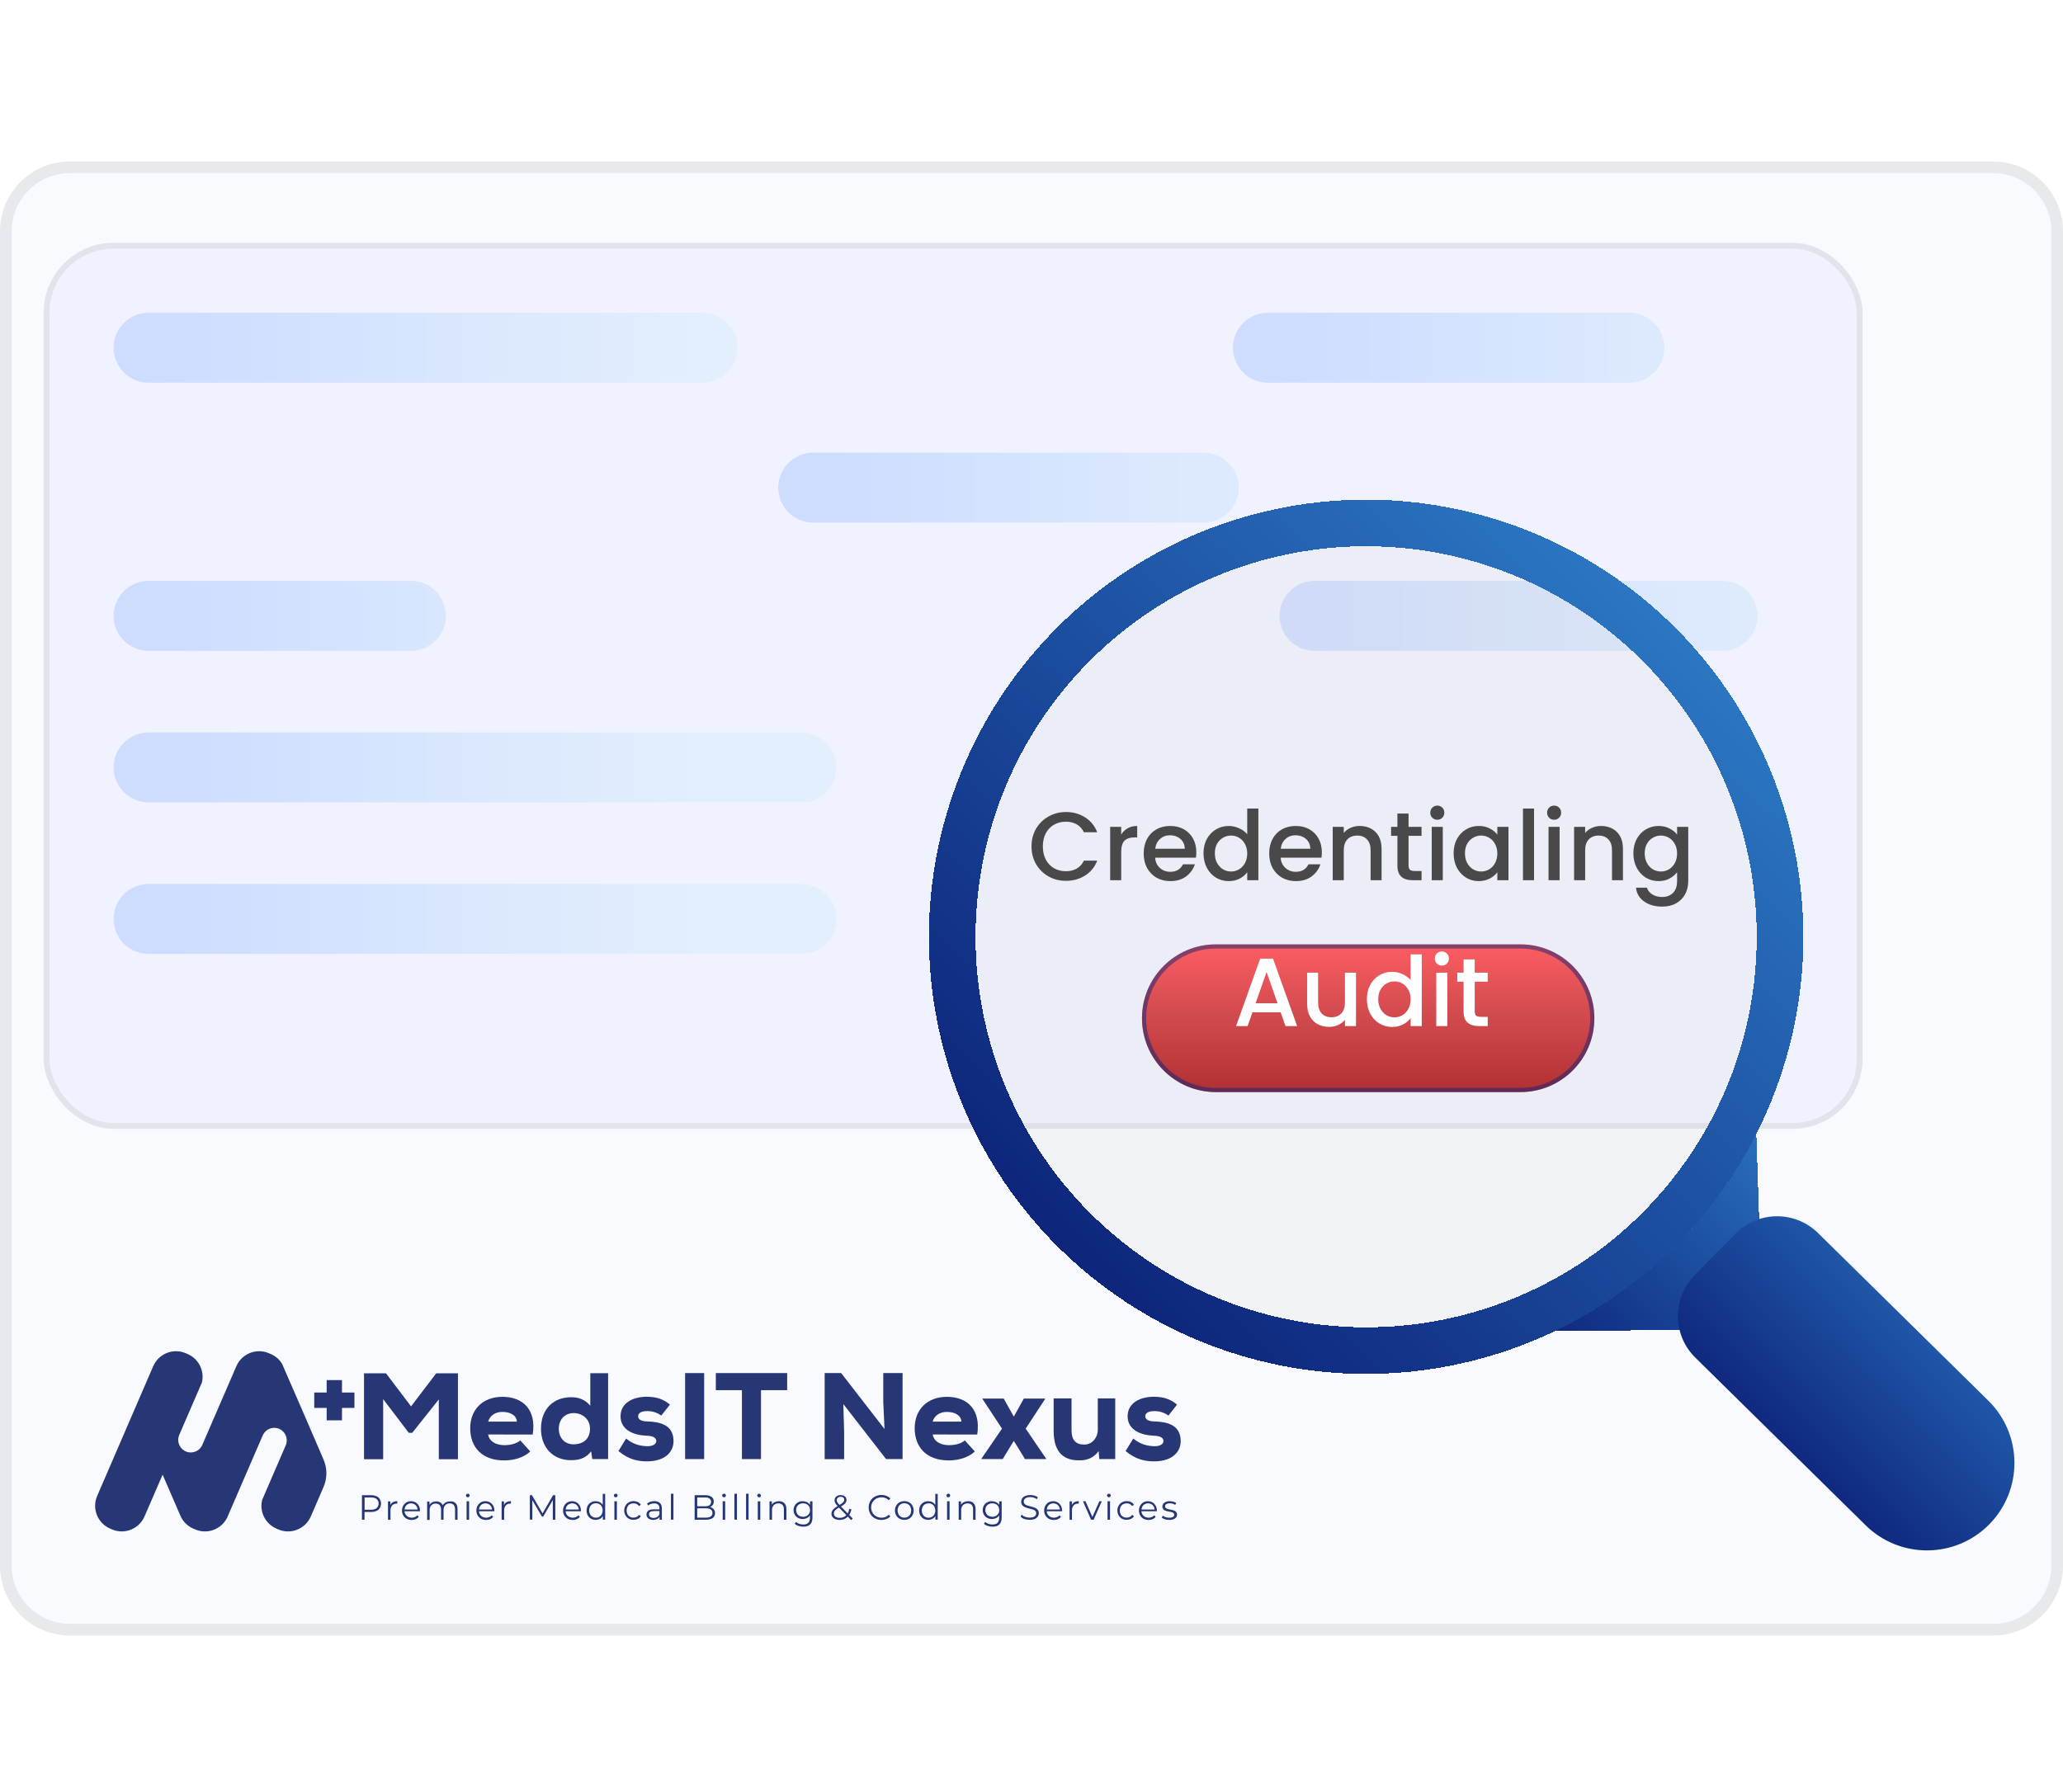 <svg width="396" height="344" viewBox="0 0 396 344" fill="none" xmlns="http://www.w3.org/2000/svg">
<path d="M0 44.429C0 37.012 6.012 31 13.429 31H382.571C389.988 31 396 37.012 396 44.429V300.571C396 307.988 389.988 314 382.571 314H13.429C6.012 314 0 307.988 0 300.571V44.429Z" fill="#F9FAFF"/>
<path d="M13.429 32.119H382.571C389.37 32.119 394.881 37.63 394.881 44.429V300.571C394.881 307.37 389.37 312.881 382.571 312.881H13.429C6.63 312.881 1.119 307.37 1.119 300.571V44.429C1.119 37.63 6.63 32.119 13.429 32.119Z" stroke="#C7C7C7" stroke-opacity="0.33" stroke-width="2.238"/>
<g filter="url(#filter0_d_54886_26150)">
<path d="M214.289 179.785C214.289 168.043 223.808 158.523 235.551 158.523H313.884C325.627 158.523 335.146 168.043 335.146 179.785C335.146 191.528 325.627 201.047 313.884 201.047H235.551C223.808 201.047 214.289 191.528 214.289 179.785Z" fill="url(#paint0_linear_54886_26150)"/>
<path d="M235.551 159.027H313.885C325.349 159.028 334.642 168.321 334.643 179.785C334.643 191.25 325.349 200.544 313.885 200.544H235.551C224.086 200.544 214.793 191.25 214.793 179.785C214.793 168.321 224.086 159.027 235.551 159.027Z" stroke="#0D257B" stroke-opacity="0.5" stroke-width="1.007"/>
</g>
<rect x="8.383" y="46.619" width="349.143" height="170.095" rx="13.429" fill="#F0F3FF"/>
<rect x="8.942" y="47.179" width="348.024" height="168.976" rx="12.869" stroke="#C7C7C7" stroke-opacity="0.33" stroke-width="1.119"/>
<path d="M28.523 66.762H134.833" stroke="url(#paint1_linear_54886_26150)" stroke-width="13.429" stroke-linecap="round"/>
<path d="M28.523 118.238H78.881" stroke="url(#paint2_linear_54886_26150)" stroke-width="13.429" stroke-linecap="round"/>
<path d="M28.523 147.333H153.857" stroke="url(#paint3_linear_54886_26150)" stroke-width="13.429" stroke-linecap="round"/>
<path d="M28.523 176.429H153.857" stroke="url(#paint4_linear_54886_26150)" stroke-width="13.429" stroke-linecap="round"/>
<path d="M156.102 93.619H231.078" stroke="url(#paint5_linear_54886_26150)" stroke-width="13.429" stroke-linecap="round"/>
<path d="M243.383 66.762H312.764" stroke="url(#paint6_linear_54886_26150)" stroke-width="13.429" stroke-linecap="round"/>
<path d="M252.336 118.238H330.669" stroke="url(#paint7_linear_54886_26150)" stroke-width="13.429" stroke-linecap="round"/>
<g filter="url(#filter1_d_54886_26150)">
<path d="M322.966 250.379L292.898 250.615C314.967 239.364 327.528 226.605 336.85 204.376L337.882 235.228L322.966 250.379Z" fill="#D9D9D9" fill-opacity="0.2" shape-rendering="crispEdges"/>
<path d="M333.343 233.458L321.077 245.918L309.51 246.008C319.24 239.285 326.777 231.572 332.952 221.761L333.343 233.458Z" stroke="url(#paint8_linear_54886_26150)" stroke-width="8.952" shape-rendering="crispEdges"/>
</g>
<g filter="url(#filter2_d_54886_26150)">
<circle cx="262.236" cy="174.891" r="83.929" transform="rotate(-45.449 262.236 174.891)" fill="#D9D9D9" fill-opacity="0.2" shape-rendering="crispEdges"/>
<circle cx="262.236" cy="174.891" r="79.452" transform="rotate(-45.449 262.236 174.891)" stroke="url(#paint9_linear_54886_26150)" stroke-width="8.952" shape-rendering="crispEdges"/>
</g>
<path d="M325.42 260.648C321.016 256.313 320.96 249.227 325.296 244.823L333.147 236.849C337.482 232.444 344.567 232.389 348.972 236.725L381.668 268.912C388.274 275.416 388.357 286.043 381.854 292.65C375.35 299.256 364.722 299.34 358.116 292.836L325.42 260.648Z" fill="url(#paint10_linear_54886_26150)"/>
<g filter="url(#filter3_d_54886_26150)">
<path d="M219.211 191.944C219.211 184.115 225.558 177.768 233.388 177.768H291.867C299.697 177.768 306.044 184.115 306.044 191.944C306.044 199.774 299.697 206.121 291.867 206.121H233.388C225.558 206.121 219.211 199.774 219.211 191.944Z" fill="url(#paint11_linear_54886_26150)"/>
<path d="M233.388 178.166H291.867C299.477 178.166 305.645 184.335 305.646 191.944C305.646 199.554 299.477 205.723 291.867 205.723H233.388C225.778 205.723 219.609 199.554 219.609 191.944C219.609 184.335 225.778 178.166 233.388 178.166Z" stroke="#0D257B" stroke-opacity="0.5" stroke-width="0.797"/>
</g>
<path d="M198.001 162.502C198.001 161.237 198.292 160.102 198.875 159.097C199.471 158.092 200.271 157.311 201.275 156.753C202.293 156.182 203.403 155.897 204.606 155.897C205.983 155.897 207.205 156.238 208.272 156.92C209.351 157.59 210.132 158.545 210.616 159.786L208.067 159.786C207.732 159.103 207.267 158.595 206.671 158.26C206.076 157.925 205.388 157.757 204.606 157.757C203.75 157.757 202.987 157.95 202.317 158.334C201.648 158.719 201.12 159.271 200.736 159.99C200.364 160.71 200.178 161.547 200.178 162.502C200.178 163.457 200.364 164.295 200.736 165.014C201.12 165.734 201.648 166.292 202.317 166.689C202.987 167.073 203.75 167.266 204.606 167.266C205.388 167.266 206.076 167.098 206.671 166.763C207.267 166.428 207.732 165.92 208.067 165.237L210.616 165.237C210.132 166.478 209.351 167.433 208.272 168.103C207.205 168.773 205.983 169.108 204.606 169.108C203.39 169.108 202.28 168.829 201.275 168.27C200.271 167.7 199.471 166.912 198.875 165.907C198.292 164.903 198.001 163.768 198.001 162.502ZM215.22 160.232C215.53 159.711 215.94 159.308 216.448 159.023C216.969 158.725 217.583 158.576 218.29 158.576L218.29 160.772L217.751 160.772C216.92 160.772 216.287 160.983 215.853 161.404C215.431 161.826 215.22 162.558 215.22 163.6L215.22 168.996L213.099 168.996L213.099 158.744L215.22 158.744L215.22 160.232ZM229.637 163.619C229.637 164.003 229.612 164.351 229.562 164.661L221.729 164.661C221.791 165.479 222.095 166.137 222.64 166.633C223.186 167.129 223.856 167.377 224.65 167.377C225.791 167.377 226.598 166.9 227.069 165.945L229.358 165.945C229.048 166.887 228.483 167.663 227.664 168.27C226.858 168.866 225.853 169.164 224.65 169.164C223.67 169.164 222.789 168.946 222.008 168.512C221.239 168.066 220.631 167.446 220.184 166.652C219.75 165.845 219.533 164.915 219.533 163.861C219.533 162.806 219.744 161.882 220.166 161.088C220.6 160.282 221.202 159.662 221.971 159.227C222.752 158.793 223.645 158.576 224.65 158.576C225.618 158.576 226.48 158.787 227.236 159.209C227.993 159.631 228.582 160.226 229.004 160.995C229.426 161.752 229.637 162.626 229.637 163.619ZM227.422 162.949C227.41 162.167 227.131 161.541 226.585 161.069C226.039 160.598 225.363 160.362 224.557 160.362C223.825 160.362 223.199 160.598 222.678 161.069C222.157 161.528 221.847 162.155 221.747 162.949L227.422 162.949ZM231.017 163.823C231.017 162.794 231.228 161.882 231.65 161.088C232.084 160.294 232.667 159.68 233.399 159.246C234.143 158.799 234.968 158.576 235.874 158.576C236.543 158.576 237.201 158.725 237.846 159.023C238.503 159.308 239.024 159.693 239.409 160.176L239.409 155.227L241.549 155.227L241.549 168.996L239.409 168.996L239.409 167.452C239.062 167.948 238.578 168.357 237.958 168.68C237.35 169.002 236.649 169.164 235.855 169.164C234.962 169.164 234.143 168.94 233.399 168.494C232.667 168.035 232.084 167.402 231.65 166.596C231.228 165.777 231.017 164.853 231.017 163.823ZM239.409 163.861C239.409 163.153 239.26 162.539 238.962 162.018C238.677 161.497 238.299 161.101 237.827 160.828C237.356 160.555 236.847 160.418 236.302 160.418C235.756 160.418 235.247 160.555 234.776 160.828C234.304 161.088 233.92 161.479 233.622 162C233.337 162.508 233.194 163.116 233.194 163.823C233.194 164.53 233.337 165.151 233.622 165.684C233.92 166.217 234.304 166.627 234.776 166.912C235.26 167.185 235.768 167.321 236.302 167.321C236.847 167.321 237.356 167.185 237.827 166.912C238.299 166.639 238.677 166.242 238.962 165.721C239.26 165.188 239.409 164.568 239.409 163.861ZM253.731 163.619C253.731 164.003 253.707 164.351 253.657 164.661L245.823 164.661C245.885 165.479 246.189 166.137 246.735 166.633C247.281 167.129 247.951 167.377 248.745 167.377C249.886 167.377 250.692 166.9 251.164 165.945L253.452 165.945C253.142 166.887 252.578 167.663 251.759 168.27C250.953 168.866 249.948 169.164 248.745 169.164C247.765 169.164 246.884 168.946 246.103 168.512C245.333 168.066 244.726 167.446 244.279 166.652C243.845 165.845 243.628 164.915 243.628 163.861C243.628 162.806 243.839 161.882 244.26 161.088C244.695 160.282 245.296 159.662 246.065 159.227C246.847 158.793 247.74 158.576 248.745 158.576C249.712 158.576 250.574 158.787 251.331 159.209C252.088 159.631 252.677 160.226 253.099 160.995C253.521 161.752 253.731 162.626 253.731 163.619ZM251.517 162.949C251.505 162.167 251.226 161.541 250.68 161.069C250.134 160.598 249.458 160.362 248.652 160.362C247.92 160.362 247.293 160.598 246.772 161.069C246.251 161.528 245.941 162.155 245.842 162.949L251.517 162.949ZM260.992 158.576C261.798 158.576 262.517 158.744 263.15 159.079C263.795 159.413 264.297 159.91 264.657 160.567C265.017 161.225 265.197 162.018 265.197 162.949L265.197 168.996L263.094 168.996L263.094 163.265C263.094 162.347 262.865 161.646 262.406 161.163C261.947 160.666 261.32 160.418 260.526 160.418C259.733 160.418 259.1 160.666 258.629 161.163C258.17 161.646 257.94 162.347 257.94 163.265L257.94 168.996L255.819 168.996L255.819 158.744L257.94 158.744L257.94 159.916C258.287 159.494 258.728 159.165 259.261 158.93C259.807 158.694 260.384 158.576 260.992 158.576ZM270.377 160.474L270.377 166.149C270.377 166.534 270.464 166.813 270.638 166.987C270.824 167.148 271.134 167.228 271.568 167.228L272.871 167.228L272.871 168.996L271.196 168.996C270.241 168.996 269.509 168.773 269 168.326C268.492 167.88 268.237 167.154 268.237 166.149L268.237 160.474L267.028 160.474L267.028 158.744L268.237 158.744L268.237 156.194L270.377 156.194L270.377 158.744L272.871 158.744L272.871 160.474L270.377 160.474ZM275.905 157.385C275.52 157.385 275.198 157.255 274.937 156.995C274.677 156.734 274.547 156.412 274.547 156.027C274.547 155.642 274.677 155.32 274.937 155.059C275.198 154.799 275.52 154.669 275.905 154.669C276.277 154.669 276.593 154.799 276.854 155.059C277.114 155.32 277.245 155.642 277.245 156.027C277.245 156.412 277.114 156.734 276.854 156.995C276.593 157.255 276.277 157.385 275.905 157.385ZM276.947 158.744L276.947 168.996L274.826 168.996L274.826 158.744L276.947 158.744ZM279.025 163.823C279.025 162.794 279.236 161.882 279.657 161.088C280.092 160.294 280.675 159.68 281.406 159.246C282.151 158.799 282.969 158.576 283.863 158.576C284.669 158.576 285.37 158.737 285.965 159.06C286.573 159.37 287.057 159.761 287.417 160.232L287.417 158.744L289.556 158.744L289.556 168.996L287.417 168.996L287.417 167.47C287.057 167.954 286.567 168.357 285.947 168.68C285.326 169.002 284.619 169.164 283.825 169.164C282.945 169.164 282.138 168.94 281.406 168.494C280.675 168.035 280.092 167.402 279.657 166.596C279.236 165.777 279.025 164.853 279.025 163.823ZM287.417 163.861C287.417 163.153 287.268 162.539 286.97 162.018C286.685 161.497 286.306 161.101 285.835 160.828C285.364 160.555 284.855 160.418 284.309 160.418C283.763 160.418 283.255 160.555 282.783 160.828C282.312 161.088 281.927 161.479 281.63 162C281.344 162.508 281.202 163.116 281.202 163.823C281.202 164.53 281.344 165.151 281.63 165.684C281.927 166.217 282.312 166.627 282.783 166.912C283.267 167.185 283.776 167.321 284.309 167.321C284.855 167.321 285.364 167.185 285.835 166.912C286.306 166.639 286.685 166.242 286.97 165.721C287.268 165.188 287.417 164.568 287.417 163.861ZM294.464 155.227L294.464 168.996L292.342 168.996L292.342 155.227L294.464 155.227ZM298.328 157.385C297.943 157.385 297.621 157.255 297.36 156.995C297.1 156.734 296.969 156.412 296.969 156.027C296.969 155.642 297.1 155.32 297.36 155.059C297.621 154.799 297.943 154.669 298.328 154.669C298.7 154.669 299.016 154.799 299.277 155.059C299.537 155.32 299.668 155.642 299.668 156.027C299.668 156.412 299.537 156.734 299.277 156.995C299.016 157.255 298.7 157.385 298.328 157.385ZM299.37 158.744L299.37 168.996L297.249 168.996L297.249 158.744L299.37 158.744ZM307.328 158.576C308.134 158.576 308.853 158.744 309.486 159.079C310.131 159.413 310.633 159.91 310.993 160.567C311.353 161.225 311.533 162.018 311.533 162.949L311.533 168.996L309.43 168.996L309.43 163.265C309.43 162.347 309.201 161.646 308.742 161.163C308.283 160.666 307.656 160.418 306.862 160.418C306.068 160.418 305.436 160.666 304.964 161.163C304.505 161.646 304.276 162.347 304.276 163.265L304.276 168.996L302.155 168.996L302.155 158.744L304.276 158.744L304.276 159.916C304.623 159.494 305.064 159.165 305.597 158.93C306.143 158.694 306.72 158.576 307.328 158.576ZM318.369 158.576C319.163 158.576 319.864 158.737 320.472 159.06C321.092 159.37 321.576 159.761 321.923 160.232L321.923 158.744L324.063 158.744L324.063 169.164C324.063 170.106 323.864 170.944 323.468 171.676C323.071 172.42 322.494 173.003 321.737 173.425C320.993 173.846 320.1 174.057 319.058 174.057C317.668 174.057 316.515 173.728 315.597 173.071C314.679 172.426 314.158 171.545 314.034 170.429L316.136 170.429C316.298 170.962 316.639 171.39 317.16 171.713C317.693 172.048 318.326 172.215 319.058 172.215C319.914 172.215 320.602 171.955 321.123 171.434C321.656 170.913 321.923 170.156 321.923 169.164L321.923 167.452C321.563 167.935 321.073 168.345 320.453 168.68C319.845 169.002 319.151 169.164 318.369 169.164C317.476 169.164 316.657 168.94 315.913 168.494C315.181 168.035 314.598 167.402 314.164 166.596C313.742 165.777 313.531 164.853 313.531 163.823C313.531 162.794 313.742 161.882 314.164 161.088C314.598 160.294 315.181 159.68 315.913 159.246C316.657 158.799 317.476 158.576 318.369 158.576ZM321.923 163.861C321.923 163.153 321.774 162.539 321.477 162.018C321.191 161.497 320.813 161.101 320.342 160.828C319.87 160.555 319.362 160.418 318.816 160.418C318.27 160.418 317.761 160.555 317.29 160.828C316.819 161.088 316.434 161.479 316.136 162C315.851 162.508 315.708 163.116 315.708 163.823C315.708 164.53 315.851 165.151 316.136 165.684C316.434 166.217 316.819 166.627 317.29 166.912C317.774 167.185 318.282 167.321 318.816 167.321C319.362 167.321 319.87 167.185 320.342 166.912C320.813 166.639 321.191 166.242 321.477 165.721C321.774 165.188 321.923 164.568 321.923 163.861Z" fill="#494949"/>
<path d="M245.826 194.354L240.411 194.354L239.481 196.996L237.267 196.996L241.9 184.046L244.356 184.046L248.989 196.996L246.756 196.996L245.826 194.354ZM245.23 192.623L243.128 186.613L241.007 192.623L245.23 192.623ZM260.288 186.744L260.288 196.996L258.167 196.996L258.167 195.787C257.832 196.208 257.392 196.543 256.846 196.791C256.313 197.027 255.742 197.145 255.134 197.145C254.328 197.145 253.602 196.977 252.957 196.643C252.325 196.308 251.822 195.811 251.45 195.154C251.09 194.497 250.911 193.703 250.911 192.772L250.911 186.744L253.013 186.744L253.013 192.456C253.013 193.374 253.243 194.081 253.702 194.577C254.161 195.061 254.787 195.303 255.581 195.303C256.375 195.303 257.001 195.061 257.46 194.577C257.932 194.081 258.167 193.374 258.167 192.456L258.167 186.744L260.288 186.744ZM262.38 191.823C262.38 190.794 262.591 189.882 263.013 189.088C263.447 188.294 264.03 187.68 264.762 187.246C265.506 186.799 266.331 186.576 267.237 186.576C267.906 186.576 268.564 186.725 269.209 187.023C269.866 187.308 270.387 187.693 270.772 188.176L270.772 183.227L272.912 183.227L272.912 196.996L270.772 196.996L270.772 195.452C270.425 195.948 269.941 196.357 269.321 196.68C268.713 197.002 268.012 197.164 267.218 197.164C266.325 197.164 265.506 196.94 264.762 196.494C264.03 196.035 263.447 195.402 263.013 194.596C262.591 193.777 262.38 192.853 262.38 191.823ZM270.772 191.861C270.772 191.153 270.623 190.539 270.325 190.018C270.04 189.497 269.662 189.101 269.19 188.828C268.719 188.555 268.21 188.418 267.665 188.418C267.119 188.418 266.61 188.555 266.139 188.828C265.667 189.088 265.283 189.479 264.985 190C264.7 190.508 264.557 191.116 264.557 191.823C264.557 192.53 264.7 193.151 264.985 193.684C265.283 194.217 265.667 194.627 266.139 194.912C266.623 195.185 267.131 195.321 267.665 195.321C268.21 195.321 268.719 195.185 269.19 194.912C269.662 194.639 270.04 194.242 270.325 193.721C270.623 193.188 270.772 192.568 270.772 191.861ZM276.777 185.385C276.393 185.385 276.07 185.255 275.81 184.995C275.549 184.734 275.419 184.412 275.419 184.027C275.419 183.642 275.549 183.32 275.81 183.059C276.07 182.799 276.393 182.669 276.777 182.669C277.149 182.669 277.466 182.799 277.726 183.059C277.987 183.32 278.117 183.642 278.117 184.027C278.117 184.412 277.987 184.734 277.726 184.995C277.466 185.255 277.149 185.385 276.777 185.385ZM277.819 186.744L277.819 196.996L275.698 196.996L275.698 186.744L277.819 186.744ZM283.079 188.474L283.079 194.149C283.079 194.534 283.166 194.813 283.339 194.987C283.525 195.148 283.835 195.228 284.27 195.228L285.572 195.228L285.572 196.996L283.897 196.996C282.942 196.996 282.21 196.773 281.702 196.326C281.193 195.88 280.939 195.154 280.939 194.149L280.939 188.474L279.729 188.474L279.729 186.744L280.939 186.744L280.939 184.194L283.079 184.194L283.079 186.744L285.572 186.744L285.572 188.474L283.079 188.474Z" fill="white"/>
<g clip-path="url(#clip0_54886_26150)">
<g clip-path="url(#clip1_54886_26150)">
<g clip-path="url(#clip2_54886_26150)">
<path d="M62.101 280.205C62.836 281.9 62.836 283.805 62.101 285.5L59.656 291.155C58.606 293.555 55.816 294.665 53.416 293.63L53.041 293.465C50.911 292.535 49.756 290.21 50.326 287.96L54.841 277.505C54.916 277.34 54.976 277.16 55.006 276.965C55.201 275.855 54.616 274.76 53.596 274.325C53.296 274.19 52.966 274.13 52.651 274.13C51.751 274.13 50.941 274.625 50.521 275.405C50.491 275.465 50.461 275.525 50.431 275.585L43.591 291.395C42.466 293.645 39.781 294.62 37.456 293.63L37.081 293.465C35.941 292.97 35.056 292.055 34.591 290.915L31.216 283.115L27.735 291.155C26.686 293.555 23.895 294.665 21.495 293.63L21.12 293.465C18.72 292.415 17.61 289.625 18.645 287.225L29.416 262.28C30.466 259.88 33.256 258.77 35.656 259.805L36.031 259.97C38.146 260.885 39.286 263.18 38.761 265.415L34.411 275.48C34.336 275.66 34.276 275.855 34.246 276.05C34.021 277.37 34.921 278.6 36.226 278.825C37.321 279.005 38.401 278.42 38.836 277.4L45.376 262.28C46.426 259.88 49.216 258.77 51.616 259.805L51.991 259.97C52.906 260.36 53.671 261.035 54.181 261.905L54.661 263.03L57.856 270.365L62.101 280.205Z" fill="#273775"/>
<path d="M68.031 267.35H65.645V264.965H62.705V267.35H60.32V270.305H62.705V272.69H65.645V270.305H68.031V267.35Z" fill="#273775"/>
<path d="M84.23 268.67L79.13 275.09H78.47L73.55 268.625V280.16H69.875V263.66H74.09L78.905 270.005L83.735 263.66H87.905V280.16H84.23V268.67Z" fill="#273775"/>
<path d="M93.693 275.405C93.858 276.53 94.938 277.46 96.858 277.46C97.773 277.46 99.048 277.25 99.873 276.545L101.778 278.66C100.533 279.89 98.523 280.385 96.783 280.385C92.568 280.385 90.258 277.91 90.258 274.19C90.258 270.65 92.643 268.175 96.438 268.175C100.398 268.175 102.993 270.65 102.258 275.42L93.693 275.405ZM99.213 272.93C99.138 271.655 97.848 271.07 96.438 271.07C95.073 271.07 94.038 271.775 93.708 272.93H99.213Z" fill="#273775"/>
<path d="M116.729 263.645V280.13H113.684L113.474 278.645C112.394 280.04 111.074 280.34 109.604 280.34C106.184 280.34 103.844 277.94 103.844 274.31C103.844 270.53 106.229 268.25 109.649 268.25C111.014 268.25 112.319 268.67 113.309 269.9V263.645H116.729ZM107.264 274.295C107.264 275.975 108.299 277.295 110.114 277.295C111.644 277.295 113.249 276.515 113.249 274.295C113.249 272.345 111.674 271.295 110.114 271.295C108.374 271.31 107.264 272.555 107.264 274.295Z" fill="#273775"/>
<path d="M126.931 271.775C126.136 271.19 125.161 270.89 124.171 270.92C123.061 270.92 122.491 271.325 122.491 271.88C122.491 272.525 123.076 272.87 124.216 272.9C126.511 272.975 129.271 273.44 129.286 276.65C129.316 278.54 127.891 280.565 124.186 280.565C122.461 280.565 120.691 280.235 118.711 278.585L120.181 276.185C121.621 277.37 123.016 277.625 124.231 277.655C125.221 277.685 126.001 277.28 125.971 276.665C125.971 276.125 125.566 275.675 123.991 275.63C121.816 275.54 119.116 274.64 119.116 271.91C119.116 269.27 121.621 268.16 124.141 268.16C125.941 268.16 127.366 268.61 128.596 269.675L126.931 271.775Z" fill="#273775"/>
<path d="M131.508 280.131V263.615H135.168V280.131H131.508Z" fill="#273775"/>
<path d="M142.431 266.899H137.406V263.614H151.101V266.899H146.076V280.13H142.416V266.899H142.431Z" fill="#273775"/>
<path d="M169.787 274.354L169.547 269.164V263.614H173.252V280.13H170.087L161.882 269.569L162.032 274.999V280.145H158.297V263.614H161.462L169.787 274.354Z" fill="#273775"/>
<path d="M179.028 275.405C179.193 276.53 180.273 277.46 182.193 277.46C183.108 277.46 184.383 277.25 185.208 276.545L187.113 278.66C185.868 279.89 183.858 280.385 182.118 280.385C177.903 280.385 175.578 277.91 175.578 274.19C175.578 270.65 177.963 268.175 181.758 268.175C185.718 268.175 188.313 270.65 187.578 275.42L179.028 275.405ZM184.548 272.93C184.473 271.655 183.183 271.07 181.758 271.07C180.393 271.07 179.358 271.775 179.028 272.93H184.548Z" fill="#273775"/>
<path d="M196.536 268.505H200.586V268.625L196.881 274.28L200.811 280.055V280.13H196.761L194.601 276.635L192.471 280.13H188.391V280.055L192.336 274.28L188.616 268.625V268.505H192.666L194.601 271.97L196.536 268.505Z" fill="#273775"/>
<path d="M205.685 268.475V274.625C205.685 276.425 206.465 277.34 208.085 277.34C209.66 277.37 210.725 275.99 210.725 274.49V268.475H214.07V280.13H211.01L210.89 278.6C209.855 279.995 208.535 280.4 207.11 280.37C204.5 280.37 202.25 279.185 202.25 274.67V268.475H205.685Z" fill="#273775"/>
<path d="M224.283 271.775C223.488 271.19 222.513 270.89 221.523 270.92C220.413 270.92 219.843 271.325 219.843 271.88C219.843 272.525 220.428 272.87 221.568 272.9C223.863 272.975 226.623 273.44 226.638 276.65C226.668 278.54 225.243 280.565 221.538 280.565C219.813 280.565 218.043 280.235 216.062 278.585L217.533 276.185C218.973 277.37 220.368 277.625 221.583 277.655C222.573 277.685 223.353 277.28 223.323 276.665C223.323 276.125 222.918 275.675 221.343 275.63C219.168 275.54 216.453 274.64 216.453 271.91C216.453 269.27 218.958 268.16 221.478 268.16C223.278 268.16 224.703 268.61 225.933 269.675L224.283 271.775Z" fill="#273775"/>
<path d="M72.642 287.496C73.287 288.111 73.317 289.146 72.702 289.791C72.687 289.806 72.657 289.836 72.642 289.851C72.297 290.136 71.832 290.271 71.232 290.286H69.972V291.771H69.477V287.061H71.232C71.832 287.061 72.312 287.211 72.642 287.496ZM72.297 289.536C72.552 289.326 72.687 288.996 72.672 288.666C72.687 288.336 72.552 288.006 72.297 287.796C72.057 287.601 71.697 287.496 71.232 287.496H69.987V289.851H71.232C71.697 289.851 72.042 289.746 72.297 289.536Z" fill="#273775"/>
<path d="M75.437 288.395C75.692 288.26 75.977 288.2 76.262 288.215V288.68H76.142C75.812 288.665 75.497 288.785 75.272 289.025C75.047 289.295 74.942 289.64 74.957 289.985V291.785H74.477V288.245H74.927V288.935C75.047 288.695 75.212 288.515 75.437 288.395Z" fill="#273775"/>
<path d="M80.599 290.151H77.659C77.674 290.496 77.824 290.811 78.079 291.036C78.349 291.261 78.694 291.381 79.039 291.381C79.249 291.381 79.444 291.336 79.639 291.261C79.819 291.186 79.984 291.066 80.119 290.916L80.389 291.231C80.224 291.426 80.029 291.561 79.804 291.666C79.564 291.771 79.294 291.816 79.024 291.816C78.694 291.816 78.364 291.741 78.064 291.591C77.794 291.441 77.569 291.216 77.404 290.946C77.239 290.661 77.164 290.346 77.164 290.016C77.164 289.686 77.239 289.371 77.389 289.086C77.539 288.816 77.749 288.606 78.004 288.441C78.274 288.291 78.574 288.216 78.889 288.216C79.204 288.216 79.504 288.291 79.774 288.441C80.029 288.591 80.239 288.816 80.389 289.071C80.539 289.356 80.614 289.671 80.614 290.001L80.599 290.151ZM78.049 288.951C77.809 289.176 77.674 289.476 77.659 289.806H80.149C80.134 289.476 79.984 289.176 79.759 288.951C79.264 288.516 78.529 288.516 78.049 288.951Z" fill="#273775"/>
<path d="M87.452 288.591C87.707 288.846 87.827 289.221 87.827 289.716V291.771H87.347V289.761C87.362 289.461 87.272 289.161 87.077 288.921C86.882 288.726 86.612 288.621 86.327 288.636C85.997 288.621 85.682 288.741 85.457 288.981C85.232 289.236 85.127 289.581 85.142 289.926V291.786H84.662V289.791C84.677 289.491 84.587 289.191 84.392 288.951C84.197 288.756 83.927 288.651 83.642 288.666C83.327 288.651 83.012 288.771 82.787 289.011C82.562 289.266 82.442 289.611 82.472 289.956V291.816H81.992V288.276H82.442V288.921C82.562 288.711 82.742 288.531 82.967 288.426C83.207 288.306 83.477 288.246 83.732 288.246C84.002 288.246 84.272 288.306 84.497 288.441C84.722 288.576 84.887 288.771 84.977 288.996C85.112 288.756 85.307 288.576 85.532 288.456C85.787 288.321 86.072 288.246 86.372 288.261C86.792 288.186 87.167 288.321 87.452 288.591Z" fill="#273775"/>
<path d="M89.55 287.36C89.49 287.3 89.445 287.21 89.445 287.12C89.445 287.03 89.475 286.94 89.55 286.88C89.61 286.82 89.7 286.775 89.805 286.775C89.895 286.775 89.985 286.805 90.045 286.865C90.105 286.925 90.15 287.015 90.15 287.105C90.15 287.3 90 287.45 89.805 287.465C89.715 287.465 89.625 287.435 89.55 287.36ZM89.565 288.23H90.045V291.77H89.565V288.23Z" fill="#273775"/>
<path d="M94.88 290.151H91.94C91.955 290.496 92.105 290.811 92.36 291.036C92.63 291.261 92.975 291.381 93.32 291.381C93.53 291.381 93.725 291.336 93.92 291.261C94.1 291.186 94.265 291.066 94.4 290.916L94.67 291.231C94.505 291.426 94.31 291.561 94.085 291.666C93.845 291.771 93.575 291.816 93.305 291.816C92.975 291.816 92.645 291.741 92.345 291.591C92.075 291.441 91.85 291.216 91.685 290.946C91.52 290.661 91.445 290.346 91.445 290.016C91.445 289.686 91.52 289.371 91.67 289.086C91.82 288.816 92.03 288.606 92.285 288.441C92.555 288.291 92.855 288.216 93.17 288.216C93.485 288.216 93.785 288.291 94.055 288.441C94.31 288.591 94.52 288.816 94.67 289.071C94.82 289.356 94.895 289.671 94.895 290.001L94.88 290.151ZM92.33 288.951C92.09 289.176 91.955 289.476 91.94 289.806H94.445C94.43 289.476 94.28 289.176 94.055 288.951C93.56 288.516 92.825 288.516 92.33 288.951Z" fill="#273775"/>
<path d="M97.249 288.395C97.504 288.26 97.789 288.2 98.074 288.215V288.68H97.954C97.624 288.665 97.309 288.785 97.084 289.025C96.859 289.295 96.754 289.64 96.769 289.985V291.785H96.289V288.245H96.739V288.935C96.859 288.695 97.039 288.5 97.249 288.395Z" fill="#273775"/>
<path d="M106.593 287.061V291.771H106.113V288.006L104.268 291.171H104.028L102.183 288.021V291.756H101.703V287.061H102.108L104.148 290.556L106.158 287.061H106.593Z" fill="#273775"/>
<path d="M111.528 290.151H108.573C108.588 290.496 108.738 290.811 108.993 291.036C109.263 291.261 109.608 291.381 109.953 291.381C110.163 291.381 110.358 291.336 110.553 291.261C110.733 291.186 110.898 291.066 111.033 290.916L111.303 291.231C111.138 291.426 110.943 291.561 110.718 291.666C110.478 291.771 110.208 291.816 109.938 291.816C109.608 291.816 109.278 291.741 108.978 291.591C108.708 291.441 108.483 291.216 108.318 290.946C108.153 290.661 108.078 290.346 108.078 290.016C108.078 289.686 108.153 289.371 108.303 289.086C108.438 288.816 108.663 288.606 108.918 288.441C109.188 288.291 109.488 288.216 109.803 288.216C110.118 288.216 110.418 288.291 110.673 288.441C110.928 288.591 111.138 288.816 111.288 289.071C111.438 289.356 111.513 289.671 111.513 290.001L111.528 290.151ZM108.978 288.951C108.738 289.176 108.603 289.476 108.588 289.806H111.093C111.078 289.476 110.928 289.176 110.703 288.951C110.208 288.516 109.473 288.516 108.978 288.951Z" fill="#273775"/>
<path d="M116.164 286.775V291.755H115.714V291.065C115.579 291.29 115.384 291.485 115.144 291.605C114.904 291.725 114.619 291.8 114.349 291.8C114.034 291.8 113.719 291.725 113.449 291.575C113.179 291.425 112.969 291.2 112.819 290.93C112.519 290.345 112.519 289.655 112.819 289.07C112.969 288.8 113.179 288.59 113.449 288.44C113.719 288.29 114.034 288.215 114.349 288.215C114.619 288.215 114.889 288.275 115.129 288.395C115.354 288.515 115.549 288.695 115.699 288.92V286.805H116.164V286.775ZM115.054 291.2C115.249 291.08 115.414 290.915 115.519 290.705C115.744 290.255 115.744 289.715 115.519 289.265C115.414 289.055 115.249 288.89 115.054 288.77C114.844 288.65 114.619 288.59 114.394 288.605C114.154 288.605 113.929 288.665 113.719 288.77C113.524 288.89 113.359 289.055 113.254 289.265C113.029 289.715 113.029 290.255 113.254 290.705C113.359 290.915 113.524 291.08 113.719 291.2C113.929 291.32 114.154 291.38 114.394 291.365C114.634 291.38 114.859 291.335 115.054 291.2Z" fill="#273775"/>
<path d="M117.933 287.36C117.873 287.3 117.828 287.21 117.828 287.12C117.828 287.03 117.858 286.94 117.933 286.88C117.993 286.82 118.083 286.775 118.188 286.775C118.278 286.775 118.368 286.805 118.443 286.865C118.503 286.925 118.548 287.015 118.548 287.105C118.548 287.3 118.398 287.45 118.203 287.465C118.083 287.465 117.993 287.435 117.933 287.36ZM117.933 288.23H118.413V291.77H117.933V288.23Z" fill="#273775"/>
<path d="M120.705 291.575C120.435 291.425 120.21 291.2 120.06 290.93C119.895 290.645 119.82 290.33 119.82 290C119.82 289.67 119.895 289.355 120.06 289.07C120.21 288.8 120.435 288.575 120.705 288.425C120.99 288.275 121.32 288.185 121.635 288.2C121.92 288.2 122.19 288.26 122.445 288.38C122.685 288.5 122.88 288.68 123.015 288.905L122.655 289.145C122.55 288.98 122.4 288.845 122.205 288.755C122.025 288.665 121.83 288.62 121.62 288.62C121.38 288.62 121.14 288.68 120.93 288.785C120.72 288.89 120.555 289.07 120.45 289.28C120.225 289.73 120.225 290.27 120.45 290.72C120.555 290.93 120.72 291.095 120.93 291.2C121.14 291.32 121.38 291.38 121.62 291.365C121.815 291.365 122.025 291.32 122.205 291.23C122.385 291.14 122.535 291.005 122.655 290.84L123.015 291.08C122.88 291.305 122.685 291.485 122.445 291.605C122.19 291.725 121.92 291.785 121.635 291.785C121.32 291.8 120.99 291.725 120.705 291.575Z" fill="#273775"/>
<path d="M126.674 288.56C126.914 288.785 127.049 289.13 127.049 289.58V291.77H126.599V291.215C126.494 291.41 126.329 291.56 126.119 291.65C125.894 291.755 125.639 291.815 125.384 291.8C125.054 291.815 124.724 291.725 124.439 291.515C124.034 291.17 123.974 290.555 124.319 290.15C124.349 290.12 124.379 290.075 124.424 290.045C124.634 289.865 124.979 289.775 125.459 289.775H126.584V289.565C126.599 289.31 126.509 289.055 126.329 288.875C126.119 288.695 125.849 288.62 125.579 288.635C125.354 288.635 125.144 288.665 124.934 288.74C124.739 288.8 124.559 288.905 124.409 289.04L124.199 288.68C124.394 288.515 124.604 288.395 124.844 288.32C125.099 288.23 125.369 288.2 125.639 288.2C126.089 288.215 126.434 288.335 126.674 288.56ZM126.149 291.245C126.344 291.11 126.494 290.93 126.584 290.705V290.12H125.474C124.874 290.12 124.574 290.33 124.574 290.75C124.574 290.945 124.649 291.125 124.814 291.245C125.009 291.38 125.234 291.44 125.474 291.425C125.699 291.425 125.939 291.365 126.149 291.245Z" fill="#273775"/>
<path d="M128.789 286.775H129.269V291.755H128.789V286.775Z" fill="#273775"/>
<path d="M136.996 289.746C137.176 289.971 137.266 290.241 137.251 290.511C137.266 290.871 137.101 291.231 136.801 291.441C136.501 291.651 136.066 291.771 135.481 291.771H133.336V287.061H135.361C135.886 287.061 136.291 287.166 136.576 287.376C136.861 287.586 137.026 287.916 137.011 288.276C137.011 288.516 136.951 288.741 136.816 288.936C136.681 289.116 136.501 289.266 136.291 289.341C136.561 289.401 136.816 289.536 136.996 289.746ZM133.831 287.481V289.191H135.331C135.646 289.206 135.946 289.131 136.201 288.981C136.546 288.711 136.606 288.201 136.336 287.841C136.291 287.796 136.246 287.751 136.201 287.706C135.931 287.541 135.631 287.466 135.331 287.496H133.831V287.481ZM136.426 291.141C136.651 290.991 136.771 290.736 136.756 290.466C136.756 289.881 136.336 289.581 135.481 289.581H133.831V291.366H135.481C135.901 291.366 136.216 291.291 136.426 291.141Z" fill="#273775"/>
<path d="M138.722 287.36C138.662 287.3 138.617 287.21 138.617 287.12C138.617 287.03 138.647 286.94 138.722 286.88C138.782 286.82 138.872 286.775 138.977 286.775C139.067 286.775 139.157 286.805 139.232 286.865C139.292 286.925 139.337 287.015 139.337 287.105C139.337 287.195 139.307 287.285 139.232 287.36C139.067 287.495 138.857 287.495 138.722 287.36ZM138.722 288.23H139.202V291.77H138.722V288.23Z" fill="#273775"/>
<path d="M140.977 286.775H141.457V291.755H140.977V286.775Z" fill="#273775"/>
<path d="M143.211 286.775H143.691V291.755H143.211V286.775Z" fill="#273775"/>
<path d="M145.457 287.361C145.397 287.301 145.352 287.211 145.352 287.121C145.352 287.031 145.382 286.941 145.457 286.881C145.592 286.746 145.817 286.746 145.952 286.881C146.012 286.941 146.057 287.031 146.057 287.121C146.057 287.316 145.907 287.466 145.712 287.466H145.697C145.607 287.466 145.517 287.421 145.457 287.361ZM145.457 288.231H145.937V291.771H145.457V288.231Z" fill="#273775"/>
<path d="M150.561 288.59C150.816 288.845 150.951 289.22 150.951 289.715V291.77H150.471V289.76C150.486 289.46 150.396 289.16 150.201 288.92C149.991 288.725 149.706 288.62 149.421 288.635C149.091 288.62 148.761 288.74 148.521 288.98C148.296 289.235 148.176 289.58 148.191 289.925V291.785H147.711V288.245H148.161V288.89C148.296 288.68 148.476 288.5 148.701 288.395C148.956 288.275 149.226 288.215 149.496 288.215C149.886 288.185 150.276 288.32 150.561 288.59Z" fill="#273775"/>
<path d="M155.954 288.231V291.336C155.954 291.936 155.804 292.386 155.519 292.671C155.234 292.956 154.784 293.106 154.199 293.106C153.884 293.106 153.569 293.061 153.269 292.956C152.999 292.881 152.759 292.746 152.549 292.551L152.789 292.191C152.969 292.356 153.179 292.476 153.404 292.551C153.644 292.641 153.914 292.686 154.169 292.686C154.619 292.686 154.949 292.581 155.159 292.371C155.369 292.161 155.474 291.831 155.474 291.396V290.946C155.324 291.171 155.129 291.336 154.889 291.456C154.634 291.576 154.364 291.636 154.094 291.636C153.779 291.636 153.464 291.561 153.194 291.426C152.924 291.291 152.714 291.066 152.564 290.811C152.249 290.256 152.249 289.581 152.564 289.026C152.714 288.771 152.939 288.561 153.194 288.426C153.479 288.276 153.779 288.201 154.094 288.216C154.379 288.216 154.649 288.276 154.904 288.396C155.144 288.516 155.339 288.696 155.489 288.921V288.246L155.954 288.231ZM154.844 291.051C155.039 290.946 155.204 290.781 155.324 290.586C155.444 290.376 155.504 290.151 155.489 289.911C155.489 289.671 155.429 289.446 155.324 289.236C155.204 289.041 155.039 288.891 154.844 288.771C154.409 288.561 153.899 288.561 153.464 288.771C153.269 288.876 153.104 289.026 152.984 289.221C152.759 289.641 152.759 290.151 152.984 290.571C153.089 290.766 153.254 290.931 153.464 291.036C153.674 291.156 153.914 291.201 154.154 291.201C154.394 291.216 154.634 291.156 154.844 291.051Z" fill="#273775"/>
<path d="M163.384 291.846L162.739 291.171C162.334 291.606 161.763 291.831 161.163 291.816C160.878 291.816 160.608 291.771 160.353 291.666C160.128 291.576 159.933 291.426 159.798 291.246C159.663 291.066 159.588 290.841 159.603 290.631C159.603 290.361 159.693 290.091 159.873 289.866C160.128 289.581 160.443 289.341 160.788 289.161C160.608 288.981 160.458 288.786 160.323 288.561C160.233 288.396 160.188 288.216 160.203 288.036C160.188 287.766 160.308 287.496 160.518 287.316C160.758 287.121 161.073 287.016 161.388 287.046C161.673 287.031 161.959 287.121 162.184 287.301C162.379 287.466 162.499 287.721 162.484 287.991C162.484 288.216 162.409 288.441 162.244 288.621C162.004 288.876 161.733 289.071 161.433 289.236L162.724 290.571C162.874 290.286 162.979 289.986 163.039 289.656L163.429 289.776C163.354 290.166 163.219 290.526 163.009 290.856L163.684 291.546L163.384 291.846ZM162.454 290.886L161.043 289.431C160.758 289.581 160.503 289.776 160.278 290.001C160.143 290.166 160.068 290.361 160.068 290.571C160.068 290.811 160.173 291.051 160.383 291.186C160.623 291.351 160.908 291.426 161.208 291.411C161.673 291.426 162.139 291.231 162.454 290.886ZM160.818 287.556C160.683 287.676 160.608 287.841 160.623 288.021C160.623 288.156 160.653 288.291 160.728 288.411C160.848 288.591 160.983 288.771 161.148 288.921C161.403 288.786 161.643 288.621 161.853 288.411C161.973 288.291 162.048 288.126 162.048 287.946C162.048 287.781 161.989 287.631 161.869 287.526C161.733 287.406 161.553 287.361 161.373 287.361C161.163 287.376 160.968 287.436 160.818 287.556Z" fill="#273775"/>
<path d="M167.927 291.501C167.567 291.306 167.252 291.006 167.057 290.646C166.637 289.881 166.637 288.951 167.057 288.186C167.267 287.826 167.567 287.526 167.942 287.331C168.332 287.121 168.767 287.016 169.202 287.016C169.532 287.016 169.862 287.076 170.162 287.196C170.447 287.301 170.702 287.481 170.912 287.706L170.597 288.021C170.237 287.646 169.727 287.451 169.217 287.466C168.857 287.466 168.512 287.556 168.197 287.721C167.897 287.886 167.657 288.126 167.477 288.426C167.132 289.041 167.132 289.791 167.477 290.421C167.642 290.721 167.897 290.961 168.197 291.126C168.512 291.291 168.857 291.381 169.217 291.381C169.742 291.396 170.237 291.186 170.597 290.811L170.912 291.126C170.702 291.351 170.447 291.531 170.162 291.636C169.847 291.756 169.517 291.816 169.187 291.816C168.752 291.816 168.317 291.711 167.927 291.501Z" fill="#273775"/>
<path d="M172.67 291.575C172.4 291.425 172.175 291.2 172.025 290.93C171.71 290.345 171.71 289.655 172.025 289.07C172.175 288.8 172.4 288.575 172.67 288.425C173.24 288.125 173.93 288.125 174.5 288.425C174.77 288.575 174.995 288.8 175.145 289.07C175.46 289.655 175.46 290.345 175.145 290.93C174.995 291.2 174.77 291.425 174.5 291.575C173.945 291.875 173.255 291.875 172.67 291.575ZM174.275 291.2C174.47 291.08 174.635 290.915 174.74 290.705C174.965 290.255 174.965 289.715 174.74 289.265C174.635 289.055 174.47 288.89 174.275 288.77C173.855 288.545 173.345 288.545 172.925 288.77C172.73 288.89 172.565 289.055 172.46 289.265C172.235 289.715 172.235 290.255 172.46 290.705C172.565 290.915 172.73 291.08 172.925 291.2C173.345 291.44 173.855 291.44 174.275 291.2Z" fill="#273775"/>
<path d="M180 286.775V291.755H179.55V291.065C179.415 291.29 179.22 291.485 178.98 291.605C178.74 291.725 178.455 291.8 178.185 291.8C177.87 291.8 177.555 291.725 177.285 291.575C177.015 291.425 176.805 291.2 176.655 290.93C176.355 290.345 176.355 289.655 176.655 289.07C176.805 288.8 177.015 288.59 177.285 288.44C177.555 288.29 177.87 288.215 178.185 288.215C178.455 288.215 178.725 288.275 178.965 288.395C179.19 288.515 179.385 288.695 179.535 288.92V286.805H180V286.775ZM178.905 291.215C179.1 291.095 179.265 290.93 179.37 290.72C179.595 290.27 179.595 289.73 179.37 289.28C179.265 289.07 179.1 288.905 178.905 288.785C178.695 288.665 178.47 288.605 178.245 288.62C178.005 288.62 177.78 288.68 177.57 288.785C177.375 288.905 177.21 289.07 177.105 289.28C176.88 289.73 176.88 290.27 177.105 290.72C177.21 290.915 177.375 291.095 177.57 291.215C177.78 291.335 178.005 291.395 178.245 291.38C178.47 291.395 178.695 291.335 178.905 291.215Z" fill="#273775"/>
<path d="M181.777 287.36C181.717 287.3 181.672 287.21 181.672 287.12C181.672 287.03 181.702 286.94 181.777 286.88C181.837 286.82 181.927 286.775 182.032 286.775C182.122 286.775 182.212 286.805 182.287 286.865C182.347 286.925 182.392 287.015 182.392 287.105C182.392 287.3 182.242 287.45 182.047 287.465C181.927 287.465 181.837 287.435 181.777 287.36ZM181.792 288.23H182.272V291.77H181.792V288.23Z" fill="#273775"/>
<path d="M186.873 288.59C187.128 288.845 187.263 289.22 187.263 289.715V291.77H186.783V289.76C186.798 289.46 186.708 289.16 186.513 288.92C186.303 288.725 186.018 288.62 185.733 288.635C185.403 288.62 185.073 288.74 184.833 288.98C184.608 289.235 184.488 289.58 184.503 289.925V291.785H184.023V288.245H184.473V288.89C184.608 288.68 184.788 288.5 185.013 288.395C185.268 288.275 185.538 288.215 185.808 288.215C186.213 288.185 186.588 288.32 186.873 288.59Z" fill="#273775"/>
<path d="M192.274 288.231V291.336C192.274 291.936 192.124 292.386 191.839 292.671C191.554 292.956 191.104 293.106 190.519 293.106C190.204 293.106 189.889 293.061 189.589 292.956C189.319 292.881 189.079 292.746 188.869 292.551L189.109 292.191C189.289 292.356 189.499 292.476 189.724 292.551C189.964 292.641 190.234 292.686 190.489 292.686C190.939 292.686 191.269 292.581 191.479 292.371C191.689 292.161 191.794 291.831 191.794 291.396V290.946C191.644 291.171 191.449 291.336 191.209 291.456C190.954 291.576 190.684 291.636 190.414 291.636C190.099 291.636 189.784 291.561 189.514 291.426C189.244 291.291 189.034 291.081 188.869 290.811C188.554 290.256 188.554 289.581 188.869 289.026C189.019 288.771 189.244 288.561 189.499 288.426C189.784 288.276 190.084 288.201 190.399 288.216C190.684 288.216 190.954 288.276 191.209 288.396C191.449 288.516 191.644 288.696 191.794 288.921V288.246L192.274 288.231ZM191.164 291.051C191.359 290.946 191.524 290.781 191.644 290.586C191.764 290.376 191.824 290.151 191.809 289.911C191.809 289.671 191.749 289.446 191.644 289.236C191.524 289.041 191.359 288.891 191.164 288.771C190.729 288.561 190.219 288.561 189.784 288.771C189.589 288.876 189.424 289.026 189.304 289.221C189.079 289.641 189.079 290.151 189.304 290.571C189.409 290.766 189.574 290.931 189.784 291.036C189.994 291.141 190.234 291.201 190.474 291.201C190.714 291.216 190.954 291.156 191.164 291.051Z" fill="#273775"/>
<path d="M196.641 291.635C196.356 291.545 196.116 291.395 195.906 291.185L196.101 290.795C196.296 290.975 196.521 291.125 196.776 291.215C197.061 291.32 197.346 291.365 197.646 291.365C198.066 291.365 198.381 291.29 198.591 291.14C198.786 291.005 198.906 290.78 198.906 290.54C198.921 290.375 198.846 290.21 198.741 290.09C198.621 289.97 198.486 289.88 198.321 289.835C198.096 289.76 197.871 289.685 197.631 289.64C197.346 289.565 197.061 289.49 196.791 289.385C196.581 289.31 196.401 289.175 196.251 289.01C196.086 288.815 196.011 288.575 196.026 288.32C196.026 288.095 196.086 287.87 196.221 287.675C196.356 287.465 196.566 287.3 196.791 287.21C197.091 287.09 197.421 287.03 197.751 287.03C198.021 287.03 198.276 287.06 198.546 287.135C198.786 287.195 199.011 287.3 199.206 287.435L199.041 287.825C198.846 287.69 198.636 287.585 198.411 287.525C198.201 287.465 197.976 287.435 197.751 287.435C197.346 287.435 197.031 287.51 196.821 287.675C196.626 287.81 196.506 288.05 196.506 288.29C196.506 288.455 196.566 288.62 196.671 288.74C196.791 288.86 196.941 288.95 197.106 289.01C197.271 289.07 197.511 289.13 197.796 289.205C198.081 289.265 198.351 289.355 198.636 289.46C198.846 289.535 199.026 289.67 199.176 289.835C199.326 290.03 199.416 290.27 199.401 290.51C199.401 290.735 199.341 290.96 199.206 291.155C199.056 291.365 198.861 291.53 198.621 291.62C198.306 291.74 197.976 291.8 197.646 291.785C197.301 291.785 196.971 291.74 196.641 291.635Z" fill="#273775"/>
<path d="M203.88 290.151H200.925C200.94 290.496 201.09 290.811 201.345 291.036C201.615 291.261 201.96 291.381 202.305 291.381C202.515 291.381 202.71 291.336 202.905 291.261C203.085 291.186 203.25 291.066 203.385 290.916L203.655 291.231C203.49 291.426 203.295 291.561 203.07 291.666C202.83 291.771 202.56 291.816 202.29 291.816C201.96 291.816 201.63 291.741 201.33 291.591C201.06 291.441 200.835 291.216 200.67 290.946C200.505 290.661 200.43 290.346 200.43 290.016C200.43 289.686 200.505 289.371 200.655 289.086C200.79 288.816 201.015 288.606 201.27 288.441C201.54 288.291 201.84 288.216 202.155 288.216C202.47 288.216 202.77 288.291 203.025 288.441C203.28 288.591 203.49 288.816 203.64 289.071C203.79 289.356 203.865 289.671 203.865 290.001L203.88 290.151ZM201.33 288.951C201.09 289.176 200.955 289.476 200.94 289.806H203.445C203.43 289.476 203.28 289.176 203.055 288.951C202.56 288.516 201.81 288.516 201.33 288.951Z" fill="#273775"/>
<path d="M206.25 288.395C206.505 288.26 206.79 288.2 207.075 288.215V288.68H206.955C206.625 288.665 206.31 288.785 206.085 289.025C205.86 289.295 205.755 289.64 205.77 289.985V291.785H205.305V288.245H205.755V288.935C205.86 288.695 206.025 288.515 206.25 288.395Z" fill="#273775"/>
<path d="M211.49 288.23L209.93 291.771H209.435L207.875 288.23H208.37L209.69 291.246L211.025 288.23H211.49Z" fill="#273775"/>
<path d="M212.597 287.36C212.537 287.3 212.492 287.21 212.492 287.12C212.492 287.03 212.522 286.94 212.597 286.88C212.657 286.82 212.747 286.775 212.852 286.775C212.942 286.775 213.032 286.805 213.107 286.865C213.167 286.925 213.212 287.015 213.212 287.105C213.212 287.195 213.182 287.285 213.107 287.36C212.957 287.495 212.732 287.495 212.597 287.36ZM212.597 288.23H213.077V291.77H212.597V288.23Z" fill="#273775"/>
<path d="M215.369 291.575C215.099 291.425 214.874 291.2 214.724 290.93C214.559 290.645 214.484 290.33 214.484 290C214.484 289.67 214.559 289.355 214.724 289.07C214.874 288.8 215.099 288.575 215.369 288.425C215.654 288.275 215.984 288.185 216.299 288.2C216.584 288.2 216.854 288.26 217.109 288.38C217.349 288.5 217.544 288.68 217.679 288.905L217.319 289.145C217.214 288.98 217.049 288.845 216.869 288.755C216.689 288.665 216.494 288.62 216.284 288.62C216.044 288.62 215.804 288.68 215.594 288.785C215.384 288.905 215.219 289.07 215.114 289.28C214.889 289.73 214.889 290.27 215.114 290.72C215.219 290.93 215.384 291.095 215.594 291.2C215.804 291.32 216.044 291.38 216.284 291.365C216.479 291.365 216.689 291.32 216.869 291.23C217.049 291.14 217.214 291.005 217.319 290.84L217.679 291.08C217.544 291.305 217.349 291.485 217.109 291.605C216.854 291.725 216.584 291.785 216.299 291.785C215.984 291.8 215.654 291.725 215.369 291.575Z" fill="#273775"/>
<path d="M222.06 290.151H219.105C219.12 290.496 219.27 290.811 219.525 291.036C219.795 291.261 220.14 291.381 220.485 291.381C220.695 291.381 220.89 291.336 221.085 291.261C221.265 291.186 221.43 291.066 221.565 290.916L221.835 291.231C221.67 291.426 221.475 291.561 221.25 291.666C221.01 291.771 220.74 291.816 220.47 291.816C220.14 291.816 219.81 291.741 219.51 291.591C219.24 291.441 219.015 291.216 218.865 290.946C218.7 290.661 218.625 290.346 218.625 290.016C218.625 289.686 218.7 289.371 218.85 289.086C219 288.816 219.21 288.606 219.465 288.441C220.005 288.141 220.68 288.141 221.22 288.441C221.475 288.591 221.685 288.816 221.835 289.071C221.985 289.356 222.06 289.671 222.06 290.001V290.151ZM219.51 288.951C219.27 289.176 219.135 289.476 219.12 289.806H221.625C221.61 289.476 221.46 289.176 221.235 288.951C220.74 288.516 220.005 288.516 219.51 288.951Z" fill="#273775"/>
<path d="M223.607 291.681C223.382 291.621 223.172 291.516 222.992 291.366L223.202 290.991C223.367 291.111 223.562 291.216 223.757 291.276C223.982 291.351 224.222 291.381 224.447 291.381C224.687 291.396 224.942 291.351 225.167 291.231C225.317 291.141 225.407 290.976 225.392 290.796C225.392 290.676 225.347 290.571 225.272 290.496C225.182 290.421 225.062 290.361 224.957 290.331C224.792 290.286 224.612 290.241 224.447 290.226C224.207 290.181 223.982 290.136 223.757 290.061C223.577 290.001 223.427 289.91 223.307 289.775C223.172 289.625 223.112 289.415 223.127 289.22C223.127 288.935 223.262 288.665 223.502 288.5C223.802 288.29 224.162 288.2 224.522 288.215C224.747 288.215 224.987 288.245 225.212 288.305C225.407 288.35 225.602 288.44 225.782 288.545L225.587 288.92C225.287 288.71 224.912 288.605 224.552 288.62C224.312 288.605 224.072 288.665 223.862 288.785C223.712 288.875 223.622 289.04 223.637 289.205C223.637 289.325 223.682 289.445 223.772 289.52C223.862 289.61 223.982 289.67 224.102 289.7C224.282 289.745 224.462 289.79 224.642 289.82C224.867 289.865 225.092 289.911 225.317 289.986C225.482 290.031 225.632 290.136 225.752 290.256C225.887 290.406 225.947 290.601 225.932 290.796C225.932 291.096 225.797 291.366 225.542 291.531C225.227 291.726 224.852 291.831 224.477 291.801C224.147 291.801 223.877 291.771 223.607 291.681Z" fill="#273775"/>
</g>
</g>
</g>
<defs>
<filter id="filter0_d_54886_26150" x="203.099" y="151.809" width="143.24" height="64.904" filterUnits="userSpaceOnUse" color-interpolation-filters="sRGB">
<feFlood flood-opacity="0" result="BackgroundImageFix"/>
<feColorMatrix in="SourceAlpha" type="matrix" values="0 0 0 0 0 0 0 0 0 0 0 0 0 0 0 0 0 0 127 0" result="hardAlpha"/>
<feOffset dy="4.476"/>
<feGaussianBlur stdDeviation="5.595"/>
<feComposite in2="hardAlpha" operator="out"/>
<feColorMatrix type="matrix" values="0 0 0 0 0 0 0 0 0 0 0 0 0 0 0 0 0 0 0.25 0"/>
<feBlend mode="normal" in2="BackgroundImageFix" result="effect1_dropShadow_54886_26150"/>
<feBlend mode="normal" in="SourceGraphic" in2="effect1_dropShadow_54886_26150" result="shape"/>
</filter>
<filter id="filter1_d_54886_26150" x="287.937" y="204.376" width="54.908" height="56.163" filterUnits="userSpaceOnUse" color-interpolation-filters="sRGB">
<feFlood flood-opacity="0" result="BackgroundImageFix"/>
<feColorMatrix in="SourceAlpha" type="matrix" values="0 0 0 0 0 0 0 0 0 0 0 0 0 0 0 0 0 0 127 0" result="hardAlpha"/>
<feOffset dy="4.962"/>
<feGaussianBlur stdDeviation="2.481"/>
<feComposite in2="hardAlpha" operator="out"/>
<feColorMatrix type="matrix" values="0 0 0 0 0 0 0 0 0 0 0 0 0 0 0 0 0 0 0.25 0"/>
<feBlend mode="normal" in2="BackgroundImageFix" result="effect1_dropShadow_54886_26150"/>
<feBlend mode="normal" in="SourceGraphic" in2="effect1_dropShadow_54886_26150" result="shape"/>
</filter>
<filter id="filter2_d_54886_26150" x="173.343" y="90.963" width="177.783" height="177.78" filterUnits="userSpaceOnUse" color-interpolation-filters="sRGB">
<feFlood flood-opacity="0" result="BackgroundImageFix"/>
<feColorMatrix in="SourceAlpha" type="matrix" values="0 0 0 0 0 0 0 0 0 0 0 0 0 0 0 0 0 0 127 0" result="hardAlpha"/>
<feOffset dy="4.962"/>
<feGaussianBlur stdDeviation="2.481"/>
<feComposite in2="hardAlpha" operator="out"/>
<feColorMatrix type="matrix" values="0 0 0 0 0 0 0 0 0 0 0 0 0 0 0 0 0 0 0.25 0"/>
<feBlend mode="normal" in2="BackgroundImageFix" result="effect1_dropShadow_54886_26150"/>
<feBlend mode="normal" in="SourceGraphic" in2="effect1_dropShadow_54886_26150" result="shape"/>
</filter>
<filter id="filter3_d_54886_26150" x="210.35" y="172.451" width="104.557" height="46.075" filterUnits="userSpaceOnUse" color-interpolation-filters="sRGB">
<feFlood flood-opacity="0" result="BackgroundImageFix"/>
<feColorMatrix in="SourceAlpha" type="matrix" values="0 0 0 0 0 0 0 0 0 0 0 0 0 0 0 0 0 0 127 0" result="hardAlpha"/>
<feOffset dy="3.544"/>
<feGaussianBlur stdDeviation="4.43"/>
<feComposite in2="hardAlpha" operator="out"/>
<feColorMatrix type="matrix" values="0 0 0 0 0 0 0 0 0 0 0 0 0 0 0 0 0 0 0.25 0"/>
<feBlend mode="normal" in2="BackgroundImageFix" result="effect1_dropShadow_54886_26150"/>
<feBlend mode="normal" in="SourceGraphic" in2="effect1_dropShadow_54886_26150" result="shape"/>
</filter>
<linearGradient id="paint0_linear_54886_26150" x1="274.718" y1="158.523" x2="274.718" y2="201.047" gradientUnits="userSpaceOnUse">
<stop stop-color="#5F7FE2"/>
<stop offset="0.443" stop-color="#738AF8"/>
<stop offset="1" stop-color="#4C68F1"/>
</linearGradient>
<linearGradient id="paint1_linear_54886_26150" x1="28.523" y1="67.262" x2="134.833" y2="67.262" gradientUnits="userSpaceOnUse">
<stop stop-color="#CDDCFF"/>
<stop offset="1" stop-color="#E3EFFD"/>
</linearGradient>
<linearGradient id="paint2_linear_54886_26150" x1="28.523" y1="118.738" x2="134.833" y2="118.738" gradientUnits="userSpaceOnUse">
<stop stop-color="#CDDCFF"/>
<stop offset="1" stop-color="#E3EFFD"/>
</linearGradient>
<linearGradient id="paint3_linear_54886_26150" x1="28.523" y1="147.833" x2="134.833" y2="147.833" gradientUnits="userSpaceOnUse">
<stop stop-color="#CDDCFF"/>
<stop offset="1" stop-color="#E3EFFD"/>
</linearGradient>
<linearGradient id="paint4_linear_54886_26150" x1="28.523" y1="176.929" x2="134.833" y2="176.929" gradientUnits="userSpaceOnUse">
<stop stop-color="#CDDCFF"/>
<stop offset="1" stop-color="#E3EFFD"/>
</linearGradient>
<linearGradient id="paint5_linear_54886_26150" x1="156.102" y1="94.119" x2="262.411" y2="94.119" gradientUnits="userSpaceOnUse">
<stop stop-color="#CDDCFF"/>
<stop offset="1" stop-color="#E3EFFD"/>
</linearGradient>
<linearGradient id="paint6_linear_54886_26150" x1="243.383" y1="67.262" x2="349.692" y2="67.262" gradientUnits="userSpaceOnUse">
<stop stop-color="#CDDCFF"/>
<stop offset="1" stop-color="#E3EFFD"/>
</linearGradient>
<linearGradient id="paint7_linear_54886_26150" x1="252.336" y1="118.738" x2="358.645" y2="118.738" gradientUnits="userSpaceOnUse">
<stop stop-color="#CDDCFF"/>
<stop offset="1" stop-color="#E3EFFD"/>
</linearGradient>
<linearGradient id="paint8_linear_54886_26150" x1="300.076" y1="257.681" x2="344.824" y2="212.226" gradientUnits="userSpaceOnUse">
<stop stop-color="#0D257B"/>
<stop offset="1" stop-color="#2B76C2"/>
</linearGradient>
<linearGradient id="paint9_linear_54886_26150" x1="178.308" y1="174.891" x2="346.165" y2="174.891" gradientUnits="userSpaceOnUse">
<stop stop-color="#0D257B"/>
<stop offset="1" stop-color="#2B76C2"/>
</linearGradient>
<linearGradient id="paint10_linear_54886_26150" x1="343.762" y1="278.705" x2="382.23" y2="239.629" gradientUnits="userSpaceOnUse">
<stop stop-color="#0F297F"/>
<stop offset="1" stop-color="#2A73C0"/>
</linearGradient>
<linearGradient id="paint11_linear_54886_26150" x1="262.627" y1="177.768" x2="262.627" y2="206.121" gradientUnits="userSpaceOnUse">
<stop stop-color="#FC5D61"/>
<stop offset="0.443" stop-color="#D44C50"/>
<stop offset="1" stop-color="#B13034"/>
</linearGradient>
<clipPath id="clip0_54886_26150">
<rect width="208.399" height="34.594" fill="white" transform="translate(18.258 259.413)"/>
</clipPath>
<clipPath id="clip1_54886_26150">
<rect width="208.399" height="34.594" fill="white" transform="translate(18.258 259.413)"/>
</clipPath>
<clipPath id="clip2_54886_26150">
<rect width="208.399" height="34.591" fill="white" transform="translate(18.258 259.415)"/>
</clipPath>
</defs>
</svg>
